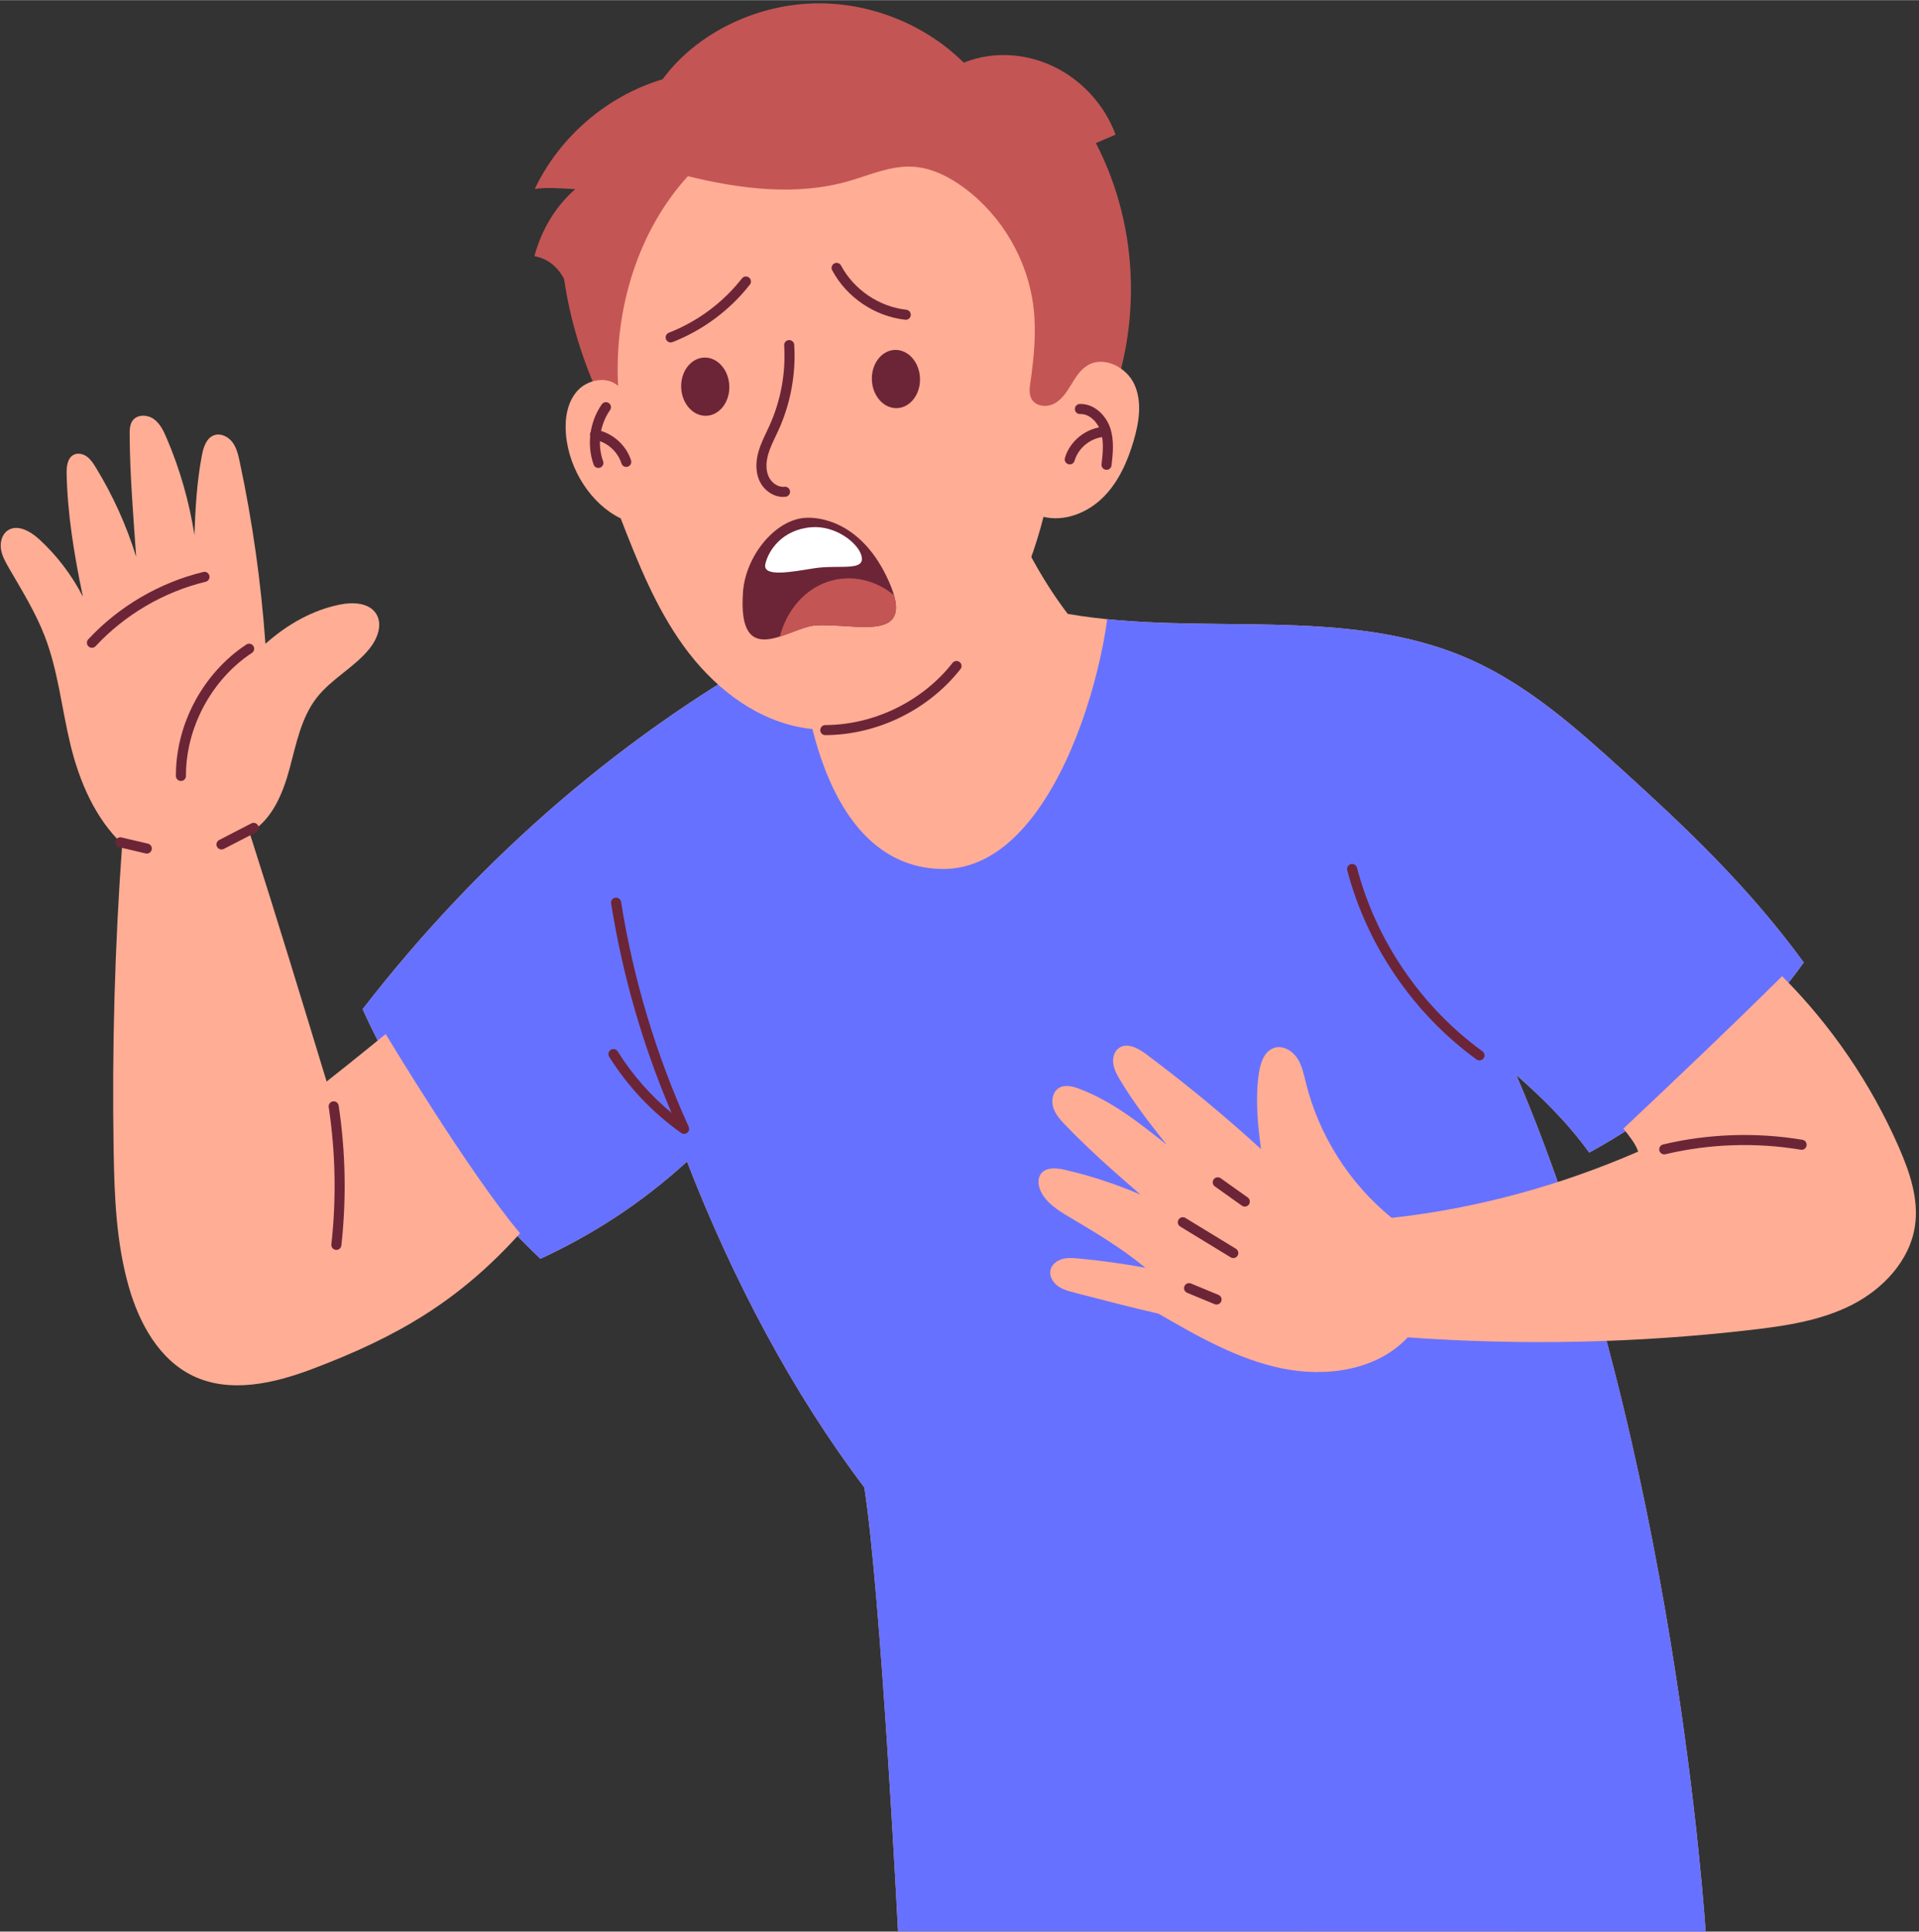 <?xml version="1.0" encoding="UTF-8"?>
<!DOCTYPE svg PUBLIC '-//W3C//DTD SVG 1.0//EN'
          'http://www.w3.org/TR/2001/REC-SVG-20010904/DTD/svg10.dtd'>
<svg height="2113" preserveAspectRatio="xMidYMid meet" version="1.0" viewBox="-0.8 -3.5 2099.4 2113.1" width="2099" xmlns="http://www.w3.org/2000/svg" xmlns:xlink="http://www.w3.org/1999/xlink" zoomAndPan="magnify"
><rect x="-0.8" y="-3.5" width="2099.4" height="2113.1" fill="#333333" stroke="none"/><defs
  ><clipPath id="a"
    ><path d="M1972.49,1049.34c-61.4,85.66-142.24,157.31-234.65,207.99-24.8-34.25-51.81-60.15-79.81-84.91,174.13,406.18,207.13,937.18,207.13,937.18l-883.49-.21s-18.61-368.58-36.92-485.81c-77.51-102.3-143.61-226.31-193.95-356.43-51.29,46.76-104.1,80.25-160.34,106.34-81.38-77.08-147.85-170.54-194.55-273.05,129.78-167.88,289.43-304.99,470.43-402.89,75.75-56.25,150.75-114.8,225.75-173.36,17.14,52.06,44.76,103.81,75.2,143.77,146.2,25.35,304.11-10.43,439.78,49.66,62.74,27.79,115.19,74.05,165.99,120.18,69.51,63.12,138.02,127.35,199.45,211.53Z" fill="#ffad95"
    /></clipPath
    ><clipPath id="b"
    ><path d="M971.52,632.18c31,69.43-36.26,45.46-80.38,48.42-28.54,1.92-85.27,50.73-79.1-36.5,2.7-38.19,33.41-77.49,66.18-81.06,17.22-1.87,64.22,4.02,93.29,69.14Z" fill="#6b2537"
    /></clipPath
  ></defs
  ><g data-name="Layer_1"
  ><g
    ><g
      ><g id="change1_4"
        ><path d="M1972.49,1049.34c-61.4,85.66-142.24,157.31-234.65,207.99-24.8-34.25-51.81-60.15-79.81-84.91,174.13,406.18,207.13,937.18,207.13,937.18l-883.49-.21s-18.61-368.58-36.92-485.81c-77.51-102.3-143.61-226.31-193.95-356.43-51.29,46.76-104.1,80.25-160.34,106.34-81.38-77.08-147.85-170.54-194.55-273.05,129.78-167.88,289.43-304.99,470.43-402.89,75.75-56.25,150.75-114.8,225.75-173.36,17.14,52.06,44.76,103.81,75.2,143.77,146.2,25.35,304.11-10.43,439.78,49.66,62.74,27.79,115.19,74.05,165.99,120.18,69.51,63.12,138.02,127.35,199.45,211.53Z" fill="#ffad95"
        /></g
        ><g clip-path="url(#a)" id="change2_1"
        ><path d="M876.66,724.99s13.05,218.5,151.77,222.06,196.91-282.91,182.81-329.18,728.19-243.97,728.19-243.97l203.51,130.95,60.21,1220.75-53.07,496.61-870.93,32.39-883.26-15-330.74-182-103.64-690.36L308.15,233.61l568.51,491.39Z" fill="#6771ff"
        /></g
      ></g
      ><g id="change3_1"
      ><path d="M1207.16,454.11c41.31-94.68,39.59-207.17-9.04-301.24,7.19-3.08,14.38-6.16,21.56-9.24-11.8-31.87-36.17-58.9-66.66-73.92-30.49-15.02-66.76-17.89-99.47-4.84C1008.79,20.54,944.66-3.52,881.77.42s-123.52,35.81-157.7,82.69c-60.61,18.07-112.74,62.8-139.81,119.96,14.06-2.12,28.68-.47,44.29.18-21.31,18.67-36.78,43.9-44.71,73.39,14,2.1,26.48,12.34,32.51,25.28,13.5,90.95,54.66,177.61,114.11,243.27,49.68,13.44,100.77,23.11,152.24,22.71s103.53-11.23,148.27-36.68c27.63-15.71,52.06-36.69,80.18-51.51s62.23-23.02,96.01-25.61Z" fill="#c45555"
      /></g
      ><g id="change1_1"
      ><path d="M675.41,418.53c-12.43-11.13-33.6-6.92-44.69,5.56s-13.77,30.45-12.4,47.08c3.28,39.81,28.37,77.13,59.94,92.31,18.85,48.64,38.41,97.71,69.02,139.94s73.89,77.58,124.98,88.12c62.85,12.96,129.23-13.99,175.71-58.22,46.48-44.24,75.56-103.76,92.83-171.52,23.19,5.6,48.19-4.45,65.13-21.24s26.9-39.42,33.59-62.32c5.86-20.07,9.35-42.33.7-61.35-8.65-19.03-33.62-31.64-51.43-20.69-7.9,4.86-12.93,13.15-17.76,21.07s-10.14,16.11-18.31,20.52-20.02,3.4-24.78-4.56c-3.25-5.43-2.39-12.27-1.49-18.54,3.87-26.97,6.6-54.37,3.49-81.44-5.94-51.7-34.12-100.46-75.95-131.42-16.69-12.35-36.11-22.14-56.85-23.15-24.05-1.17-46.86,9.38-70.02,15.97-57.04,16.23-117.81,8.47-175.42-5.53-54.68,60.23-80.67,145.44-76.3,229.43Z" fill="#ffad95"
      /></g
      ><g id="change4_1"
      ><path d="M855.84,539.99c-10.58,0-21.16-7.2-25.93-18.01-5.1-11.55-3.17-24.01-.65-32.43,2.17-7.25,5.39-14.01,8.5-20.55,1.09-2.29,2.22-4.66,3.27-6.99,12.37-27.41,17.93-57.76,16.06-87.77-.19-3.03,2.12-5.64,5.15-5.83,3.02-.19,5.64,2.12,5.83,5.15,1.98,31.8-3.9,63.95-17.01,92.98-1.1,2.43-2.25,4.85-3.36,7.19-3.07,6.45-5.97,12.54-7.89,18.97-1.99,6.65-3.57,16.35.17,24.83,3.23,7.31,10.68,12.19,17.34,11.36,3.02-.38,5.76,1.76,6.14,4.77.38,3.01-1.76,5.76-4.77,6.14-.94.12-1.89.18-2.83.18Z" fill="#6b2537"
      /></g
      ><g id="change4_2"
      ><path d="M1209.77,510.35c-.21,0-.42-.01-.63-.04-3.02-.34-5.19-3.07-4.84-6.09,1.32-11.57,2.81-24.69-.91-36.01-3.12-9.47-12.04-19.32-22.56-18.88-3.03.12-5.6-2.24-5.72-5.27-.12-3.03,2.24-5.6,5.27-5.72,16.07-.64,28.98,12.8,33.46,26.43,4.48,13.61,2.84,28,1.39,40.69-.32,2.81-2.7,4.88-5.46,4.88Z" fill="#6b2537"
      /></g
      ><g id="change4_3"
      ><path d="M1169.51,504.41c-.51,0-1.02-.07-1.54-.22-2.92-.85-4.59-3.9-3.75-6.82,5.5-18.91,23.77-33.26,43.45-34.1,3.06-.12,5.6,2.22,5.73,5.26s-2.22,5.6-5.26,5.73c-15.11.65-29.14,11.66-33.36,26.18-.7,2.4-2.9,3.97-5.28,3.97Z" fill="#6b2537"
      /></g
      ><g id="change4_4"
      ><path d="M653.82,508.32c-2.26,0-4.38-1.4-5.18-3.65-7.77-21.78-4.34-47.07,8.95-66,1.75-2.49,5.18-3.09,7.66-1.34,2.49,1.75,3.09,5.18,1.34,7.66-11.27,16.06-14.18,37.51-7.59,55.98,1.02,2.86-.47,6.01-3.33,7.03-.61.22-1.23.32-1.85.32Z" fill="#6b2537"
      /></g
      ><g id="change4_5"
      ><path d="M684.31,507.17c-2.34,0-4.5-1.5-5.24-3.85-4.18-13.23-16.17-23.68-29.85-26.01-2.99-.51-5.01-3.35-4.5-6.34.51-2.99,3.35-5.01,6.34-4.5,17.64,3,33.11,16.48,38.49,33.54.91,2.9-.69,5.99-3.59,6.9-.55.17-1.11.26-1.66.26Z" fill="#6b2537"
      /></g
      ><g id="change4_6"
      ><path d="M1617.76,1156.46c-1.12,0-2.25-.34-3.23-1.05-34.31-24.94-64.07-55.68-88.45-91.36-24.38-35.68-42.21-74.57-52.98-115.6-.77-2.94.98-5.95,3.92-6.72,2.93-.77,5.94.98,6.72,3.92,10.45,39.8,27.75,77.55,51.43,112.19s52.55,64.47,85.84,88.67c2.46,1.79,3,5.23,1.21,7.68-1.08,1.48-2.75,2.27-4.45,2.27Z" fill="#6b2537"
      /></g
      ><g id="change4_7"
      ><path d="M747.61,1236.85c-1.11,0-2.22-.33-3.17-1-31.29-22.06-58.54-50.89-78.79-83.38-1.61-2.58-.82-5.97,1.76-7.58,2.58-1.61,5.97-.82,7.58,1.76,15.75,25.27,35.9,48.23,58.95,67.32-31.39-73.36-53.62-150.36-66.17-229.2-.48-3,1.57-5.82,4.57-6.3,3-.47,5.82,1.57,6.3,4.57,13.52,84.95,38.41,167.73,73.99,246.04,1.03,2.26.41,4.93-1.5,6.51-1.01.84-2.26,1.26-3.51,1.26Z" fill="#6b2537"
      /></g
      ><g id="change1_2"
      ><path d="M132.9,919.66c-8.1,111.31-11.24,222.98-9.4,334.57.83,50.55,2.77,101.68,16.71,150.28,11.35,39.58,33.05,79.32,70.18,97.13,40.3,19.33,88.32,8.33,130.14-7.46,93.52-35.31,160.65-74.36,227.63-148.57-56.03-66.51-147-218-147-218,0,0-34.97,28.64-64.63,51.96-27.41-90.08-54.82-180.17-84.26-272.16,24.45-13.93,36.22-42.5,43.61-69.65s12.62-56.08,29.95-78.25c16.23-20.76,41.3-33.11,57.76-53.69,8.56-10.7,14.48-26.18,7.24-37.81-7.76-12.49-25.66-13.15-40.06-10.2-29.28,5.98-56.63,21.05-81.19,42.86-4.73-66.95-14.14-133.56-28.14-199.2-1.6-7.5-3.38-15.25-8-21.38s-12.91-10.18-20.11-7.54c-8.4,3.08-11.56,13.14-13.25,21.93-5.52,28.82-7.13,58.38-8.18,87.06-5.68-36.47-15.95-72.22-30.49-106.14-3.32-7.75-7.16-15.77-14.04-20.65s-17.69-5.25-22.85,1.43c-3.34,4.32-3.51,10.22-3.47,15.68.24,43.74,3.93,87.47,7.12,133.6-10.59-34.23-25.46-67.13-44.16-97.69-2.67-4.36-5.51-8.78-9.63-11.81s-9.84-4.41-14.42-2.14c-7.03,3.47-8.01,12.93-7.85,20.76.89,43.97,8.06,87.81,17.78,134.56-12.05-23.54-28.31-44.91-47.79-62.8-9.56-8.78-23.98-16.99-34.61-9.54-6.13,4.3-8.32,12.67-7.25,20.08s4.82,14.13,8.57,20.62c14.15,24.52,29.26,48.69,39.43,75.11,14.65,38.07,18.5,79.32,28.16,118.95s26.91,79.98,56.48,108.13Z" fill="#ffad95"
      /></g
      ><g id="change4_8"
      ><path d="M99.77,705.04c-1.34,0-2.68-.49-3.74-1.47-2.23-2.07-2.36-5.55-.29-7.77,33.42-36,78.12-62.17,125.88-73.69,2.95-.71,5.92,1.1,6.64,4.06.71,2.95-1.1,5.92-4.06,6.64-45.67,11.01-88.43,36.04-120.39,70.48-1.08,1.17-2.56,1.76-4.03,1.76Z" fill="#6b2537"
      /></g
      ><g id="change4_9"
      ><path d="M197.14,850.77c-3.03,0-5.49-2.45-5.5-5.48-.11-27.83,7.05-56.01,20.71-81.48,13.66-25.47,33.16-47.03,56.4-62.34,2.54-1.67,5.95-.97,7.62,1.57,1.67,2.54.97,5.95-1.57,7.62-44.04,29.02-72.37,81.85-72.16,134.59.01,3.04-2.44,5.51-5.48,5.52h-.02Z" fill="#6b2537"
      /></g
      ><g id="change4_10"
      ><path d="M159.8,930.19c-.42,0-.84-.05-1.26-.15l-28.93-6.81c-2.96-.7-4.79-3.66-4.09-6.61.7-2.96,3.66-4.79,6.61-4.09l28.93,6.81c2.96.7,4.79,3.66,4.09,6.61-.6,2.53-2.85,4.24-5.35,4.24Z" fill="#6b2537"
      /></g
      ><g id="change4_11"
      ><path d="M241.52,925.72c-1.99,0-3.91-1.09-4.89-2.98-1.39-2.7-.33-6.02,2.36-7.41l35.17-18.16c2.7-1.39,6.02-.33,7.41,2.36,1.39,2.7.33,6.02-2.36,7.41l-35.17,18.16c-.81.42-1.67.61-2.52.61Z" fill="#6b2537"
      /></g
      ><g id="change4_12"
      ><path d="M367.19,1363.81c-.2,0-.41-.01-.61-.03-3.02-.34-5.19-3.05-4.86-6.07,5.55-49.94,4.57-100.46-2.89-150.15-.45-3,1.62-5.8,4.62-6.26,3-.45,5.8,1.62,6.26,4.62,7.61,50.63,8.6,102.11,2.95,152.99-.31,2.81-2.69,4.89-5.46,4.89Z" fill="#6b2537"
      /></g
      ><g id="change1_3"
      ><path d="M1539.31,1459.46c124.96,9.02,250.76,6.3,375.21-8.1,38-4.4,76.68-10.13,110.77-27.49,34.09-17.36,63.32-48.47,68.91-86.31,4.34-29.41-5.76-58.95-17.68-86.18-30.45-69.56-74-133.36-127.68-187.07-56.11,55.71-113.43,109.95-173.62,166.81,6.78,8.49,13.55,16.99,16.14,25.11-85.89,37.43-177.25,62.32-269.61,72.5-46.16-37.45-79.67-90.23-93.92-147.94-2.33-9.42-4.27-19.23-9.74-27.24s-15.64-13.78-24.88-10.82c-10.72,3.44-15.03,16.15-16.71,27.28-4.08,27.05-1.59,55.07,2.24,83.43-40.1-36.61-82.01-71.25-125.53-103.73-8.7-6.5-20.63-13.06-29.62-6.96-5.32,3.62-7.33,10.76-6.49,17.14.84,6.38,4.03,12.18,7.32,17.71,14.72,24.78,32.5,47.74,51.09,71.06-29.77-23.79-60.21-47.95-95.92-61.27-7.03-2.62-15.27-4.71-21.73-.88-6.86,4.06-8.8,13.58-6.49,21.21s7.88,13.77,13.39,19.53c26.11,27.28,54.71,52.18,82.13,76.02-26.64-11.46-54.3-20.54-82.56-27.09-9.28-2.15-20.92-3.21-26.48,4.52-3.77,5.23-2.92,12.58-.27,18.46,5.95,13.16,19.09,21.32,31.51,28.69,28.6,16.97,57.19,33.95,83.19,55.45-24.15-4.45-48.49-7.83-72.94-10.11-6.03-.56-12.22-1.05-18.05.59s-11.32,5.84-12.78,11.71c-1.62,6.55,2.19,13.48,7.59,17.54s12.11,5.84,18.65,7.54c33.31,8.66,66.62,17.32,91.82,22.92,42.94,24.85,86.84,50.08,135.46,59.98,48.61,9.9,103.65,1.95,137.26-34.02Z" fill="#ffad95"
      /></g
      ><g id="change4_13"
      ><path d="M1330.11,1423.57c-.7,0-1.41-.13-2.1-.42l-30.08-12.44c-2.81-1.16-4.14-4.38-2.98-7.18,1.16-2.81,4.38-4.14,7.18-2.98l30.08,12.44c2.81,1.16,4.14,4.38,2.98,7.18-.88,2.12-2.93,3.4-5.08,3.4Z" fill="#6b2537"
      /></g
      ><g id="change4_14"
      ><path d="M1348.44,1372.74c-.98,0-1.97-.26-2.86-.81l-55.22-33.7c-2.59-1.58-3.41-4.97-1.83-7.56,1.58-2.59,4.97-3.41,7.56-1.83l55.22,33.7c2.59,1.58,3.41,4.97,1.83,7.56-1.04,1.7-2.85,2.64-4.7,2.64Z" fill="#6b2537"
      /></g
      ><g id="change4_15"
      ><path d="M1361.02,1316.41c-1.1,0-2.22-.33-3.19-1.02l-29.58-21.06c-2.47-1.76-3.05-5.2-1.29-7.67s5.19-3.05,7.67-1.29l29.58,21.06c2.47,1.76,3.05,5.2,1.29,7.67-1.07,1.51-2.77,2.31-4.49,2.31Z" fill="#6b2537"
      /></g
      ><g id="change4_16"
      ><path d="M1819.9,1259.27c-2.49,0-4.74-1.7-5.35-4.23-.7-2.96,1.12-5.92,4.08-6.62,49.53-11.78,102.25-13.54,152.45-5.09,3,.5,5.01,3.34,4.51,6.34s-3.35,5.01-6.34,4.51c-48.77-8.21-99.97-6.51-148.08,4.94-.43.1-.86.15-1.28.15Z" fill="#6b2537"
      /></g
      ><g id="change4_17"
      ><path d="M990.12,346.18c-.2,0-.41-.01-.62-.03-33.42-3.74-64.03-24.48-79.9-54.12-1.43-2.68-.43-6.01,2.25-7.44,2.68-1.43,6.01-.43,7.44,2.25,14.19,26.5,41.56,45.04,71.43,48.39,3.02.34,5.19,3.06,4.85,6.08-.31,2.81-2.7,4.89-5.46,4.89Z" fill="#6b2537"
      /></g
      ><g id="change4_18"
      ><path d="M732.93,371.01c-2.2,0-4.27-1.33-5.12-3.5-1.11-2.83.29-6.02,3.12-7.13,31.47-12.32,59.13-32.88,79.99-59.45,1.88-2.39,5.33-2.81,7.72-.93s2.81,5.33.93,7.72c-22.08,28.12-51.34,49.87-84.63,62.91-.66.26-1.34.38-2,.38Z" fill="#6b2537"
      /></g
      ><g id="change4_19"
      ><ellipse cx="979.36" cy="411" fill="#6b2537" rx="26.34" ry="31.86" transform="translate(-15.71 39.65) rotate(-2.3)"
      /></g
      ><g id="change4_20"
      ><ellipse cx="770.75" cy="419.38" fill="#6b2537" rx="26.34" ry="31.86" transform="translate(-16.22 31.28) rotate(-2.3)"
      /></g
      ><g id="change4_21"
      ><path d="M902.07,800.61c-3.03,0-5.49-2.45-5.5-5.48,0-3.04,2.44-5.51,5.48-5.52,26.21-.08,52.94-6.41,77.29-18.31,24.35-11.89,45.78-29.08,61.96-49.71,1.88-2.39,5.33-2.81,7.72-.93,2.39,1.88,2.81,5.33.93,7.72-17.2,21.92-39.95,40.18-65.78,52.8-25.84,12.62-54.22,19.34-82.08,19.42h-.02Z" fill="#6b2537"
      /></g
      ><g
      ><g id="change4_22"
        ><path d="M971.52,632.18c31,69.43-36.26,45.46-80.38,48.42-28.54,1.92-85.27,50.73-79.1-36.5,2.7-38.19,33.41-77.49,66.18-81.06,17.22-1.87,64.22,4.02,93.29,69.14Z" fill="#6b2537"
        /></g
        ><g clip-path="url(#b)"
        ><g id="change3_2"
          ><path d="M1013.76,716.46c6.03,52.4-25.8,98.38-71.09,102.7-45.29,4.32-86.9-34.66-92.94-87.07-6.03-52.4,25.8-98.38,71.09-102.7,45.29-4.32,86.9,34.66,92.94,87.07Z" fill="#c45555"
          /></g
          ><g id="change5_1"
          ><path d="M886.46,573.2c-32,2.7-47,26.06-50,40.44s28.31,8.46,53,4.49c28-4.49,57.53,4.27,52-14.38-4-13.48-28.04-32.83-55-30.56Z" fill="#fff"
          /></g
        ></g
      ></g
    ></g
  ></g
></svg
>
